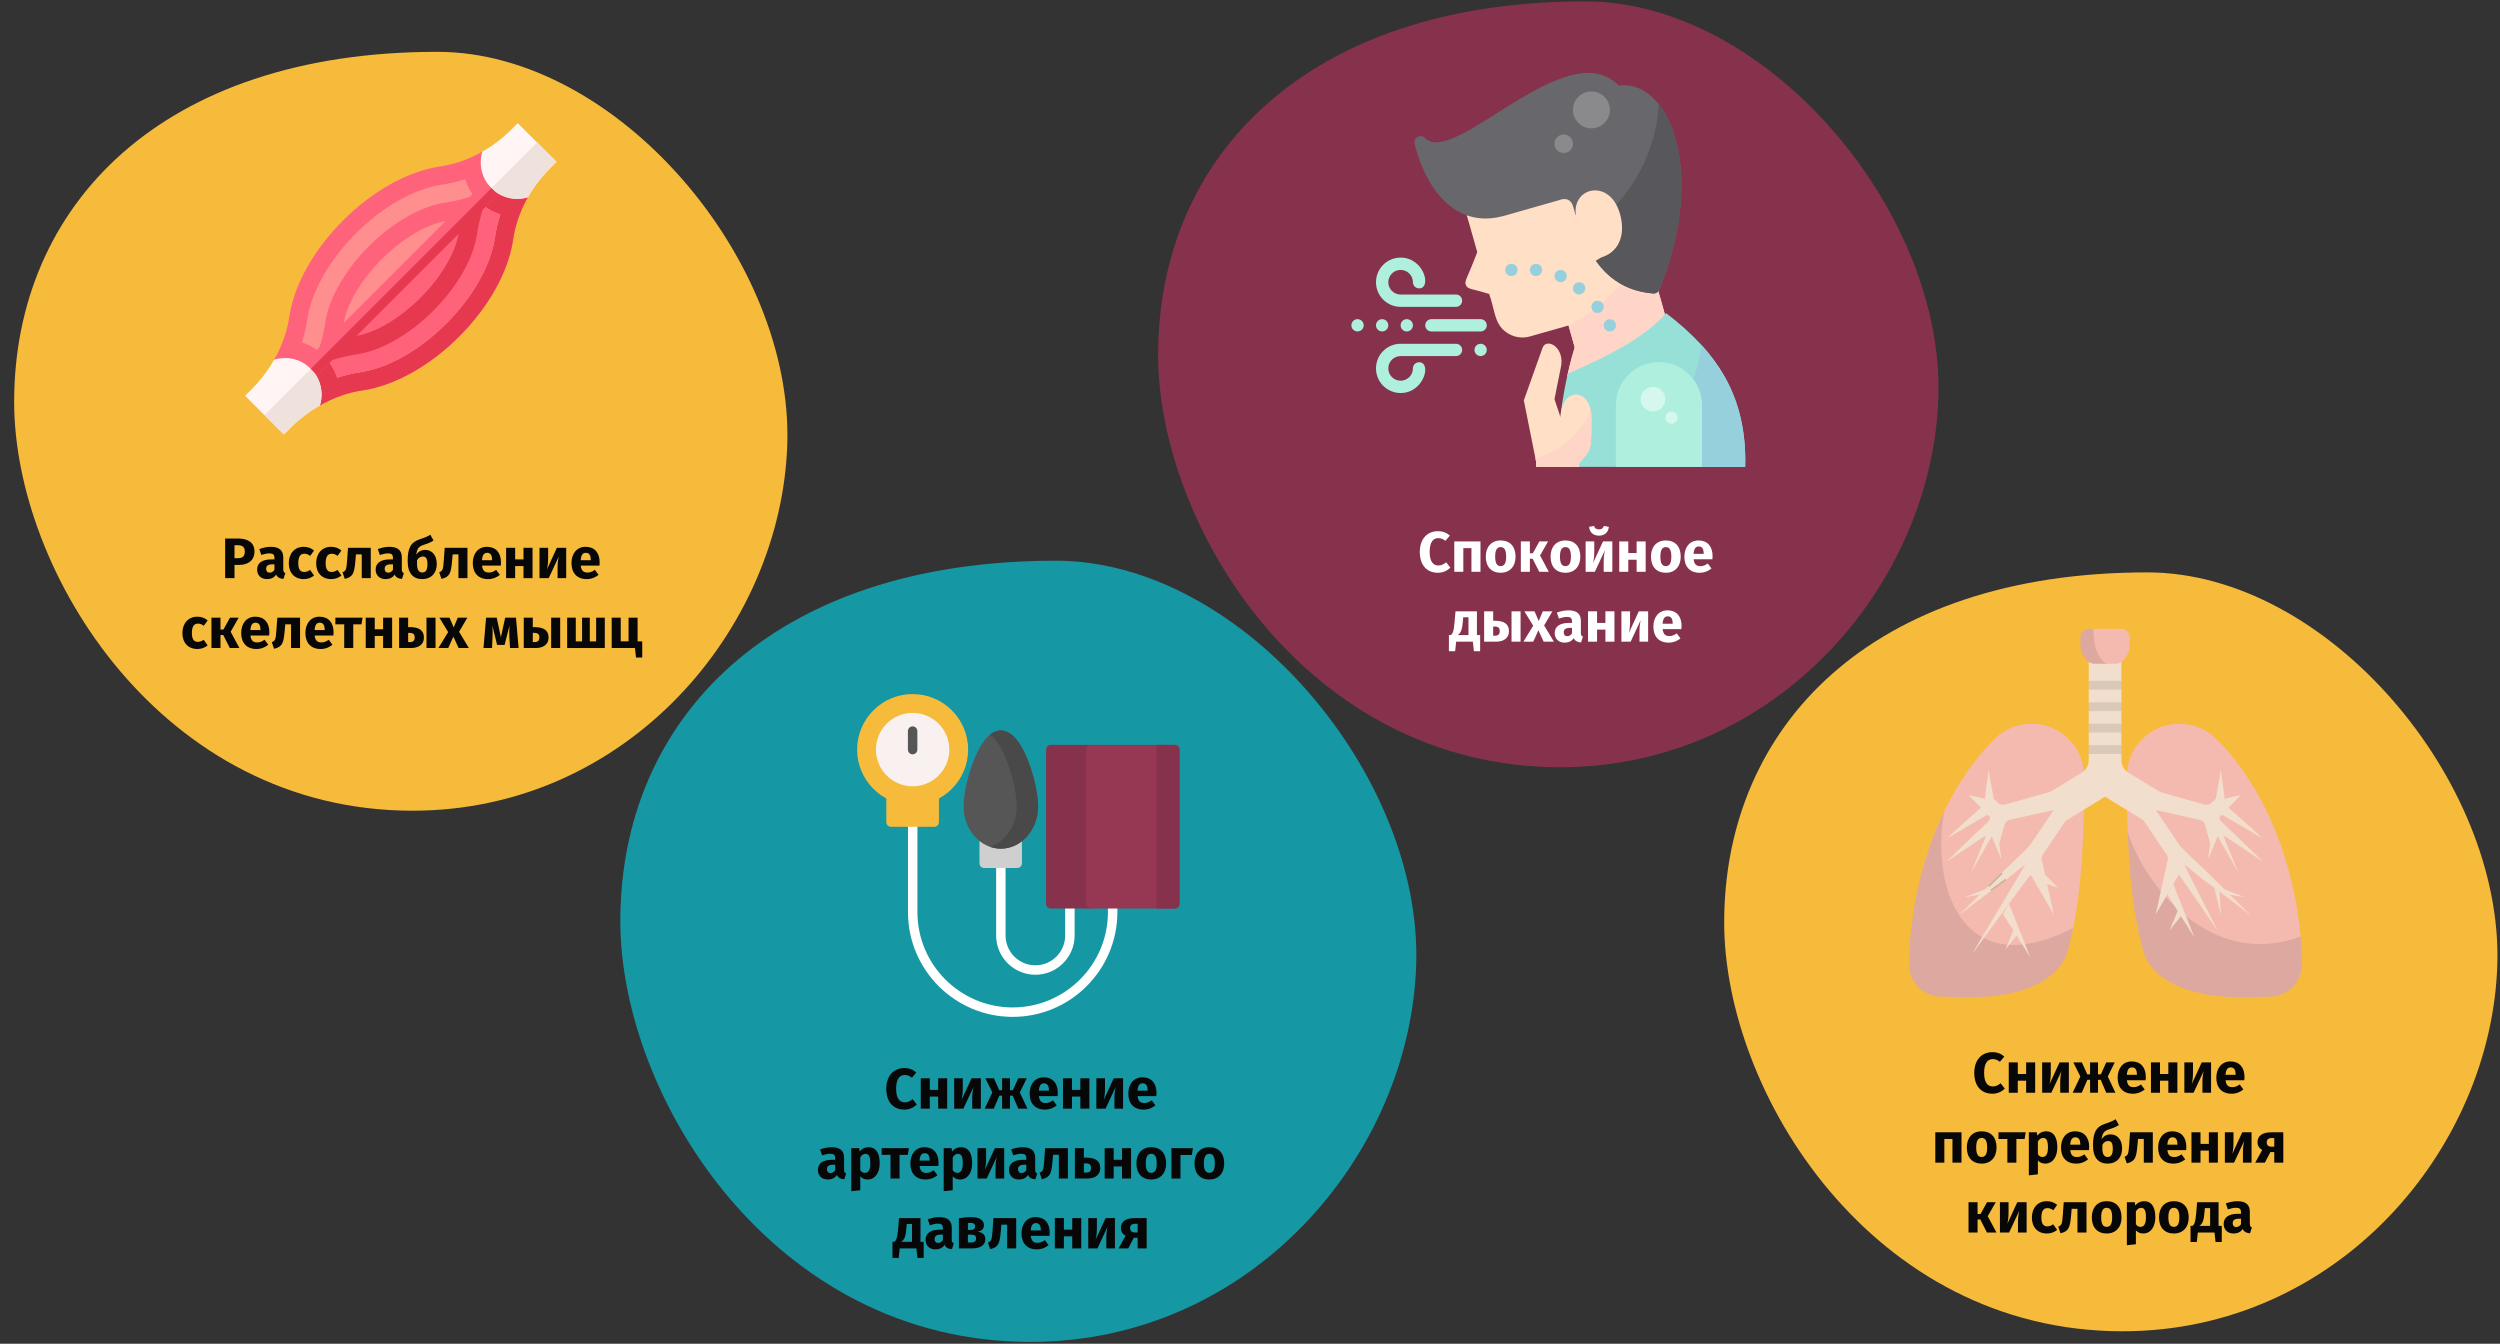 <?xml version="1.0" encoding="UTF-8"?>
<svg xmlns="http://www.w3.org/2000/svg" xmlns:xlink="http://www.w3.org/1999/xlink" width="787px" height="423px" viewBox="0 0 787 423" version="1.1">
  <rect x="0" y="0" width="787" height="423" fill="#333333" stroke="none"/>
  <title>entspannungsmethoden-entspannungsreaktion-ru</title>
  <g id="Page-1" stroke="none" stroke-width="1" fill="none" fill-rule="evenodd">
    <g id="vorlage" transform="translate(-119, -1027)">
      <g id="entspannungsmethoden-entspannungsreaktion-ru" transform="translate(119, 1027)">
        <rect id="Rectangle" x="0" y="0" width="786" height="422"></rect>
        <path d="M129.838,255.211 C197.581,255.211 245.935,197.911 247.833,139.929 C249.73,81.947 194.435,16.316 137.655,16.316 C50.591,16.316 4.456,64.903 4.456,126.508 C4.456,180.092 50.952,255.211 129.838,255.211 Z" id="Oval-Copy-4" fill="#F7BB3C" fill-rule="nonzero"></path>
        <g id="muscle4" transform="translate(77.168, 38.764)" fill-rule="nonzero">
          <path d="M89.004,23.332 C86.619,27.536 85.025,32.061 84.357,36.65 C82.894,46.717 76.706,57.839 67.379,67.164 C58.054,76.49 46.931,82.678 36.865,84.142 C32.359,84.799 27.79,86.437 23.526,88.866 L16.329,81.671 L9.134,74.476 C11.563,70.212 13.203,65.643 13.858,61.135 C15.322,51.069 21.51,39.948 30.836,30.621 C40.161,21.296 51.283,15.108 61.35,13.643 C65.939,12.975 70.464,11.383 74.666,8.996 L81.836,16.164 L89.004,23.332 Z" id="Path" fill="#FF637B"></path>
          <path d="M89.004,23.332 C86.619,27.536 85.025,32.061 84.357,36.65 C82.894,46.717 76.706,57.839 67.379,67.164 C58.054,76.49 46.931,82.678 36.865,84.142 C32.359,84.799 27.79,86.437 23.526,88.866 L16.329,81.671 L81.836,16.164 L89.004,23.332 Z" id="Path" fill="#E63950"></path>
          <path d="M80.343,28.747 C79.579,31.071 79.022,33.433 78.676,35.824 C77.386,44.691 71.789,54.635 63.319,63.105 C54.849,71.574 44.906,77.171 36.038,78.461 C33.701,78.8 31.327,79.374 28.971,80.161 C28.148,77.606 26.722,75.232 24.745,73.255 C22.777,71.287 20.415,69.854 17.839,69.029 C18.628,66.674 19.2,64.301 19.541,61.962 C20.831,53.094 26.427,43.151 34.897,34.683 C43.365,26.213 53.309,20.616 62.176,19.326 C64.567,18.978 66.933,18.421 69.257,17.657 C70.081,20.203 71.504,22.565 73.469,24.531 C75.429,26.491 77.778,27.92 80.343,28.747 Z" id="Path" fill="#FF8E8E"></path>
          <path d="M80.343,28.747 C79.579,31.071 79.022,33.433 78.676,35.824 C77.386,44.691 71.789,54.635 63.319,63.105 C54.849,71.574 44.906,77.171 36.038,78.461 C33.701,78.8 31.327,79.374 28.971,80.161 C28.148,77.606 26.722,75.232 24.745,73.255 L73.469,24.531 C75.429,26.491 77.778,27.92 80.343,28.747 Z" id="Path" fill="#FF637B"></path>
          <path d="M23.526,88.866 C20.172,90.776 17.006,93.175 14.212,95.969 L12.181,98 L0,85.819 L2.031,83.788 C4.825,80.995 7.224,77.83 9.134,74.476 C13.081,73.245 17.56,74.189 20.685,77.315 C23.809,80.44 24.756,84.919 23.526,88.866 L23.526,88.866 Z" id="Path" fill="#FFF5F5"></path>
          <path d="M23.526,88.866 C20.172,90.776 17.006,93.175 14.212,95.969 L12.181,98 L6.091,91.909 L20.685,77.315 C23.809,80.44 24.756,84.919 23.526,88.866 L23.526,88.866 Z" id="Path" fill="#EFE2DD"></path>
          <path d="M98,12.181 L95.969,14.212 C93.209,16.972 90.866,20.056 89.004,23.332 C85.076,24.529 80.636,23.577 77.529,20.471 C74.424,17.364 73.471,12.924 74.666,8.996 C77.946,7.136 81.028,4.793 83.788,2.031 L85.819,0 L98,12.181 Z" id="Path" fill="#FFF5F5"></path>
          <path d="M98,12.181 L95.969,14.212 C93.209,16.972 90.866,20.056 89.004,23.332 C85.076,24.529 80.636,23.577 77.529,20.471 L91.909,6.091 L98,12.181 Z" id="Path" fill="#EFE2DD"></path>
          <path d="M77.529,20.471 L75.498,18.44 L70.723,23.216 C68.177,24.029 65.583,24.634 63.003,25.011 C55.447,26.108 46.458,31.239 38.957,38.743 C31.456,46.244 26.32,55.234 25.222,62.791 C24.848,65.369 24.244,67.963 23.43,70.51 L18.654,75.286 L20.685,77.317 L22.714,79.346 L27.49,74.57 C30.035,73.756 32.631,73.152 35.211,72.776 C42.766,71.68 51.756,66.546 59.257,59.043 C66.759,51.544 71.892,42.553 72.991,34.995 C73.366,32.417 73.969,29.825 74.784,27.277 L79.56,22.502 L77.529,20.471 Z M43.017,42.802 C49.433,36.386 56.892,31.95 63.132,30.809 L31.021,62.919 C32.164,56.679 36.601,49.218 43.017,42.802 L43.017,42.802 Z M55.198,54.983 C48.782,61.399 41.323,65.836 35.083,66.977 L67.193,34.867 C66.05,41.108 61.614,48.567 55.198,54.983 L55.198,54.983 Z" id="Shape" fill="#FF637B"></path>
          <path d="M77.529,20.471 L20.685,77.317 L22.714,79.346 L27.49,74.57 C30.035,73.756 32.631,73.152 35.211,72.776 C42.766,71.68 51.756,66.546 59.257,59.043 C66.759,51.544 71.892,42.553 72.991,34.995 C73.366,32.417 73.969,29.825 74.784,27.277 L79.56,22.502 L77.529,20.471 Z M55.198,54.983 C48.782,61.399 41.323,65.836 35.083,66.977 L67.193,34.867 C66.05,41.108 61.614,48.567 55.198,54.983 L55.198,54.983 Z" id="Shape" fill="#E63950"></path>
        </g>
        <path d="M491.117,241.525 C559.482,241.525 608.28,183.698 610.195,125.184 C612.11,66.671 556.307,0.435 499.006,0.435 C411.143,0.435 364.584,49.469 364.584,111.639 C364.584,165.716 411.507,241.525 491.117,241.525 Z" id="Oval-Copy-4-2" fill="#87324C" fill-rule="nonzero"></path>
        <g id="breathing" transform="translate(425.414, 22.97)" fill-rule="nonzero">
          <path d="M99.263,78.512 C99.263,78.512 85.351,92.269 70.593,96.962 C69.931,97.171 69.208,97.011 68.696,96.542 C68.185,96.072 67.963,95.365 68.115,94.688 C69.062,90.501 69.936,87.568 70.309,86.384 L68.352,79.493 L56.238,82.935 C54.014,83.574 51.627,83.296 49.61,82.162 C44.875,79.522 45.323,74.882 43.38,69.585 C37.827,67.827 36.74,68.181 36.093,66.861 C35.427,65.505 36.318,65.132 39.629,56.394 C37.713,49.515 36.301,44.677 35.279,41.245 L83.552,25.672 C99.827,78.096 99.263,78.512 99.263,78.512 Z" id="Path" fill="#FFDFC5"></path>
          <path d="M92.338,54.274 C87.452,65.176 78.995,74.086 68.364,79.535 L70.309,86.384 C69.936,87.568 69.062,90.501 68.115,94.689 C67.963,95.366 68.185,96.073 68.696,96.542 C69.208,97.012 69.931,97.172 70.593,96.963 C85.351,92.269 99.263,78.513 99.263,78.513 C99.263,78.513 99.596,78.264 92.338,54.274 L92.338,54.274 Z" id="Path" fill="#FFD5C7"></path>
          <path d="M94.994,69.419 C77.156,67.945 72.531,51.667 69.768,41.943 C69.158,39.798 67.426,39.227 65.406,40.035 C65.25,40.097 47.929,45.013 47.828,45.04 C42.324,46.504 37.307,45.873 32.915,43.165 C23.114,37.121 20.043,22.858 19.917,22.253 C19.496,20.237 21.977,19.082 23.237,20.542 C32.51,29.662 67.949,-12.878 84.193,4.004 C88.539,3.374 92.763,5.176 96.197,9.162 C100.668,14.349 103.38,22.65 103.833,32.535 C104.341,43.632 101.96,55.973 96.947,68.223 C96.626,69.005 95.836,69.489 94.994,69.419 L94.994,69.419 Z" id="Path" fill="#68676B"></path>
          <path d="M103.833,32.534 C103.4,23.087 100.902,15.089 96.78,9.871 C95.78,26.552 86.721,41.702 72.499,50.477 C75.827,59.128 81.791,68.328 94.994,69.419 C95.836,69.489 96.626,69.004 96.947,68.222 C101.961,55.972 104.341,43.631 103.833,32.534 Z" id="Path" fill="#58575B"></path>
          <path d="M123.974,124 L64.946,124 C64.724,112.282 66.576,101.503 68.115,94.688 C71.687,93 91.062,85.25 99.069,75.599 C107.455,81.98 113.466,88.492 117.446,95.507 C122.135,103.772 124.262,113.071 123.974,124 L123.974,124 Z" id="Path" fill="#96E0D7"></path>
          <path d="M85.201,48.779 C85.201,53.097 83.143,56.682 78.665,58.07 C76.703,59.181 75.361,60.048 74.38,60.683 L68.006,46.11 L70.651,44.631 C69.541,35.851 81.375,33.17 84.543,44.318 C84.967,45.768 85.189,47.269 85.201,48.779 L85.201,48.779 Z" id="Path" fill="#FFDFC5"></path>
          <circle id="Oval" fill="#97D0DD" cx="50.375" cy="62" r="1.937"></circle>
          <circle id="Oval" fill="#97D0DD" cx="58.125" cy="62" r="1.937"></circle>
          <circle id="Oval" fill="#97D0DD" cx="81.375" cy="79.438" r="1.937"></circle>
          <circle id="Oval" fill="#97D0DD" cx="77.5" cy="73.625" r="1.937"></circle>
          <circle id="Oval" fill="#97D0DD" cx="71.687" cy="67.813" r="1.937"></circle>
          <circle id="Oval" fill="#97D0DD" cx="65.875" cy="63.938" r="1.937"></circle>
          <g id="Group" transform="translate(0, 58.125)" fill="#AFEFDE">
            <circle id="Oval" cx="1.937" cy="21.312" r="1.937"></circle>
            <circle id="Oval" cx="9.687" cy="21.312" r="1.937"></circle>
            <circle id="Oval" cx="17.437" cy="21.312" r="1.937"></circle>
            <circle id="Oval" cx="40.687" cy="29.062" r="1.937"></circle>
            <path d="M32.937,15.5 L15.5,15.5 C11.22,15.5 7.75,12.03 7.75,7.75 C7.75,3.47 11.22,0 15.5,0 C22.89,0 25.381,9.687 21.312,9.687 C20.242,9.687 19.375,8.82 19.375,7.75 C19.375,5.61 17.64,3.875 15.5,3.875 C13.36,3.875 11.625,5.61 11.625,7.75 C11.625,9.89 13.36,11.625 15.5,11.625 L32.937,11.625 C34.007,11.625 34.875,12.492 34.875,13.562 C34.875,14.633 34.007,15.5 32.937,15.5 Z" id="Path"></path>
            <path d="M15.5,42.625 C11.22,42.625 7.75,39.155 7.75,34.875 C7.75,30.595 11.22,27.125 15.5,27.125 L32.937,27.125 C34.007,27.125 34.875,27.992 34.875,29.062 C34.875,30.132 34.007,31 32.937,31 L15.5,31 C13.36,31 11.625,32.735 11.625,34.875 C11.625,37.015 13.36,38.75 15.5,38.75 C17.64,38.75 19.375,37.015 19.375,34.875 C19.375,33.805 20.242,32.937 21.312,32.937 C25.383,32.937 22.887,42.625 15.5,42.625 Z" id="Path"></path>
            <path d="M40.687,23.25 L25.187,23.25 C24.117,23.25 23.25,22.382 23.25,21.312 C23.25,20.242 24.117,19.375 25.187,19.375 L40.687,19.375 C41.757,19.375 42.625,20.242 42.625,21.312 C42.625,22.382 41.757,23.25 40.687,23.25 Z" id="Path"></path>
          </g>
          <circle id="Oval" fill="#8A8A8C" cx="75.562" cy="11.625" r="5.812"></circle>
          <circle id="Oval" fill="#8A8A8C" cx="66.844" cy="22.282" r="2.906"></circle>
          <path d="M117.446,95.507 C115.395,91.937 112.949,88.608 110.155,85.584 C108.288,102.56 97.453,117.227 81.776,124 L123.974,124 C124.262,113.071 122.135,103.772 117.446,95.507 L117.446,95.507 Z" id="Path" fill="#97D0DD"></path>
          <path d="M83.248,124 L83.248,104.632 C83.231,101.035 84.645,97.579 87.178,95.024 C89.712,92.47 93.156,91.027 96.754,91.014 L96.811,91.014 C104.276,91.022 110.334,97.055 110.373,104.52 L110.373,124 L83.248,124 Z" id="Path" fill="#AFEFDE"></path>
          <circle id="Oval" fill="#D5F7ED" cx="94.937" cy="102.688" r="3.875"></circle>
          <circle id="Oval" fill="#D5F7ED" cx="100.75" cy="108.5" r="1.937"></circle>
          <path d="M71.687,124 L58.125,124 L58.125,122.254 L54.287,103.068 L60.186,86.507 C61.434,83.177 67.524,86.407 65.875,93 L63.937,102.688 L65.875,108.5 C65.875,98.813 75.562,98.813 75.562,108.5 C75.562,119.536 75.562,118.188 71.687,122.852 L71.687,124 Z" id="Path" fill="#FFDFC5"></path>
          <path d="M57.92,121.228 L58.125,122.254 L58.125,124 L71.687,124 L71.687,122.852 C75.563,118.188 75.563,119.536 75.563,108.5 C75.566,107.75 75.5,107.002 75.367,106.264 C72.165,113.672 65.729,119.192 57.92,121.228 L57.92,121.228 Z" id="Path" fill="#FFD5C7"></path>
        </g>
        <path d="M324.349,422.435 C394.087,422.435 443.863,363.449 445.817,303.761 C447.77,244.072 390.847,176.509 332.397,176.509 C242.771,176.509 195.278,226.527 195.278,289.944 C195.278,345.105 243.142,422.435 324.349,422.435 Z" id="Oval-Copy-4-4" fill="#1598A4" fill-rule="nonzero"></path>
        <g id="Path" transform="translate(269.822, 218.5)" fill-rule="nonzero">
          <g id="Group" transform="translate(16.011, 38.806)" fill="#FFFFFF">
            <path d="M32.957,62.807 C14.785,62.807 -2.85882429e-15,48.023 -2.85882429e-15,29.85 L-2.85882429e-15,1.487 C-2.85882429e-15,0.666 0.666,-5.55111512e-17 1.487,-5.55111512e-17 C2.308,-5.55111512e-17 2.974,0.666 2.974,1.487 L2.974,29.85 C2.974,46.383 16.424,59.834 32.957,59.834 C49.49,59.834 62.94,46.383 62.94,29.85 L62.94,27.224 C62.94,26.402 63.606,25.736 64.427,25.736 C65.249,25.736 65.914,26.402 65.914,27.224 L65.914,29.85 C65.914,48.023 51.13,62.807 32.957,62.807 Z" id="Path"></path>
            <path d="M40.102,49.548 C33.29,49.548 27.747,44.005 27.747,37.193 L27.747,14.456 C27.747,13.635 28.413,12.969 29.234,12.969 C30.055,12.969 30.721,13.635 30.721,14.456 L30.721,37.193 C30.721,42.365 34.929,46.574 40.102,46.574 C45.274,46.574 49.482,42.366 49.482,37.193 L49.482,27.223 C49.482,26.402 50.148,25.736 50.969,25.736 C51.79,25.736 52.456,26.402 52.456,27.223 L52.456,37.193 C52.456,44.005 46.914,49.548 40.102,49.548 Z" id="Path"></path>
          </g>
          <path d="M25.059,30.691 C24.629,30.418 24.09,30.384 23.629,30.601 C21.693,31.51 19.622,31.972 17.473,31.972 C15.324,31.972 13.253,31.51 11.316,30.601 C10.856,30.384 10.317,30.418 9.887,30.691 C9.457,30.964 9.197,31.438 9.197,31.947 L9.197,40.293 C9.197,41.115 9.863,41.78 10.684,41.78 L24.262,41.78 C25.083,41.78 25.749,41.115 25.749,40.293 L25.749,31.947 C25.749,31.438 25.489,30.964 25.059,30.691 Z" fill="#F7BB3C"></path>
          <path d="M17.473,0 C7.838,0 -1.73472348e-16,7.839 -1.73472348e-16,17.473 C-1.73472348e-16,27.108 7.839,34.946 17.473,34.946 C27.108,34.946 34.946,27.107 34.946,17.473 C34.946,7.839 27.108,0 17.473,0 Z" fill="#F7BB3C"></path>
          <path d="M51.097,44.255 C50.611,43.996 50.023,44.027 49.568,44.334 C48.253,45.219 46.759,45.686 45.246,45.686 C43.701,45.686 42.18,45.201 40.848,44.284 C40.393,43.971 39.802,43.935 39.313,44.192 C38.824,44.449 38.518,44.956 38.518,45.508 L38.518,53.262 C38.518,54.083 39.184,54.749 40.005,54.749 L50.398,54.749 C51.22,54.749 51.885,54.083 51.885,53.262 L51.885,45.567 C51.885,45.018 51.582,44.513 51.097,44.255 Z" fill="#CFCFCF"></path>
          <path d="M53.88,21.136 C52.164,16.709 49.273,11.432 45.245,11.432 C41.218,11.432 38.327,16.709 36.611,21.136 C34.784,25.85 33.508,31.688 33.508,35.333 C33.508,42.681 38.774,48.66 45.246,48.66 C51.718,48.66 56.983,42.681 56.983,35.333 C56.983,31.688 55.707,25.85 53.88,21.136 Z" fill="#565656"></path>
          <path d="M53.88,21.136 C52.164,16.709 49.273,11.432 45.245,11.432 C44.018,11.432 42.897,11.924 41.881,12.73 C44.198,14.571 45.959,18.058 47.152,21.136 C48.979,25.85 50.255,31.688 50.255,35.333 C50.255,41.354 46.719,46.453 41.881,48.1 C42.948,48.463 44.076,48.66 45.245,48.66 C51.717,48.66 56.983,42.681 56.983,35.333 C56.983,31.688 55.707,25.85 53.88,21.136 Z" fill="#494949"></path>
          <path d="M73.751,15.988 L60.968,15.988 C60.147,15.988 59.481,16.654 59.481,17.475 L59.481,66.03 C59.481,66.851 60.147,67.517 60.968,67.517 L73.751,67.517 C74.573,67.517 75.238,66.851 75.238,66.03 L75.238,17.475 C75.238,16.654 74.573,15.988 73.751,15.988 Z" fill="#87324C"></path>
          <path d="M100.013,15.988 L73.553,15.988 C72.732,15.988 72.066,16.654 72.066,17.475 L72.066,66.03 C72.066,66.851 72.732,67.517 73.553,67.517 L100.013,67.517 C100.834,67.517 101.5,66.851 101.5,66.03 L101.5,17.475 C101.5,16.654 100.834,15.988 100.013,15.988 Z" fill="#963854"></path>
          <path d="M100.013,15.988 L94.263,15.988 L94.263,67.517 L100.013,67.517 C100.834,67.517 101.5,66.851 101.5,66.03 L101.5,17.475 C101.5,16.654 100.834,15.988 100.013,15.988 Z" fill="#87324C"></path>
          <path d="M17.473,5.92 C11.103,5.92 5.92,11.102 5.92,17.473 C5.92,23.843 11.102,29.026 17.473,29.026 C23.843,29.026 29.026,23.843 29.026,17.473 C29.026,11.103 23.843,5.92 17.473,5.92 Z" fill="#F9F1EF"></path>
          <path d="M17.473,18.96 C16.652,18.96 15.986,18.294 15.986,17.473 L15.986,11.646 C15.986,10.824 16.652,10.159 17.473,10.159 C18.294,10.159 18.96,10.824 18.96,11.646 L18.96,17.473 C18.96,18.294 18.294,18.96 17.473,18.96 Z" fill="#565656"></path>
        </g>
        <path d="M668.156,419.085 C735.9,419.085 784.254,361.784 786.152,303.802 C788.049,245.82 732.753,180.189 675.974,180.189 C588.91,180.189 542.775,228.777 542.775,290.381 C542.775,343.966 589.271,419.085 668.156,419.085 Z" id="Oval-Copy-4-5" fill="#F7BB3C" fill-rule="nonzero"></path>
        <g id="Group" transform="translate(601, 197.97)">
          <path d="M85.054,29.867 C89.619,29.867 93.751,31.716 96.741,34.707 C116.328,54.294 123.606,84.6 123.606,105.654 C123.606,108.246 122.618,110.837 120.64,112.815 C118.662,114.792 116.071,115.78 113.479,115.78 C108.587,115.78 90.603,117.814 79.519,109.504 C78.822,109.01 78.154,108.455 77.53,107.831 C75.483,105.784 74.139,103.299 73.499,100.676 C68.946,84.112 68.527,62.433 68.527,46.392 C68.525,37.267 75.925,29.867 85.054,29.867 Z" id="Path" fill="#F4BAB0" fill-rule="nonzero"></path>
          <path d="M113.477,115.78 C116.069,115.78 118.66,114.792 120.638,112.815 C122.616,110.837 123.604,108.246 123.604,105.654 C123.604,102.864 123.472,99.908 123.203,96.841 C95.204,107.385 74.012,80.863 68.801,63.834 C69.26,76.26 70.457,89.611 73.497,100.678 C74.137,103.299 75.479,105.784 77.528,107.833 C78.152,108.457 78.82,109.012 79.517,109.506 C90.601,117.814 108.585,115.78 113.477,115.78 Z" id="Path" fill="#000000" fill-rule="nonzero" opacity="0.1"></path>
          <path d="M38.551,29.867 C33.987,29.867 29.855,31.716 26.864,34.707 C7.278,54.294 0,84.6 0,105.654 C0,108.246 0.988,110.837 2.966,112.815 C4.944,114.792 7.534,115.78 10.127,115.78 C15.018,115.78 33.003,117.814 44.087,109.504 C44.784,109.01 45.452,108.455 46.076,107.831 C48.123,105.784 49.467,103.299 50.106,100.676 C54.659,84.112 55.079,62.433 55.079,46.392 C55.079,37.267 47.678,29.867 38.551,29.867 Z" id="Path" fill="#F4BAB0" fill-rule="nonzero"></path>
          <path d="M51.646,94.151 C15.765,112.564 6.671,79.356 11.137,57.261 C3.224,73.57 0,91.656 0,105.654 C0,108.246 0.988,110.837 2.966,112.815 C4.944,114.792 7.534,115.78 10.127,115.78 C15.018,115.78 33.003,117.814 44.087,109.504 C44.784,109.01 45.452,108.455 46.076,107.831 C48.123,105.784 49.467,103.299 50.106,100.676 C50.683,98.577 51.194,96.393 51.646,94.151 Z" id="Path" fill="#000000" fill-rule="nonzero" opacity="0.1"></path>
          <path d="M69.019,45.272 C67.654,44.439 66.819,42.953 66.819,41.352 L66.819,8.101 L56.52,8.101 L56.52,41.351 C56.52,42.94 55.678,44.443 54.32,45.27 L43.654,51.782 C43.064,52.141 42.877,52.913 43.238,53.503 L47.299,60.154 C47.659,60.744 48.431,60.932 49.021,60.57 L59.687,54.058 C60.127,53.79 60.551,53.499 60.956,53.187 C61.378,52.863 61.967,52.863 62.389,53.189 C62.793,53.499 63.214,53.79 63.652,54.058 L74.319,60.57 C74.908,60.93 75.68,60.744 76.04,60.154 L80.101,53.503 C80.461,52.913 80.275,52.141 79.686,51.782 L69.019,45.272 Z" id="Path" fill="#F2DECC" fill-rule="nonzero"></path>
          <g id="Rectangle" opacity="0.1" transform="translate(56.522, 16.351)" fill="#000000" fill-rule="nonzero">
            <rect x="0" y="0" width="10.299" height="2.772"></rect>
            <rect x="0" y="6.759" width="10.299" height="2.772"></rect>
            <rect x="0" y="13.515" width="10.299" height="2.772"></rect>
            <rect x="0" y="20.272" width="10.299" height="2.772"></rect>
          </g>
          <path d="M68.663,8.124 L67.857,9.372 C67.212,10.374 66.099,10.98 64.908,10.98 L58.435,10.98 C57.242,10.98 56.132,10.375 55.486,9.372 L54.68,8.124 C54.196,7.373 53.939,6.5 53.939,5.606 L53.939,2.522 C53.939,1.128 55.069,9.68422712e-06 56.461,9.68422712e-06 L66.882,9.68422712e-06 C68.276,9.68422712e-06 69.404,1.13 69.404,2.522 L69.404,5.608 C69.404,6.5 69.145,7.373 68.663,8.124 Z" id="Path" fill="#F4BAB0" fill-rule="nonzero"></path>
          <path d="M53.937,2.522 L53.937,5.608 C53.937,6.5 54.194,7.375 54.678,8.126 L55.484,9.374 C56.13,10.375 57.242,10.982 58.433,10.982 L62.264,10.982 C58.466,9.263 58.04,2.958 57.995,2.74203412e-15 L56.459,2.74203412e-15 C55.067,-0.002 53.937,1.128 53.937,2.522 Z" id="Path" fill="#000000" fill-rule="nonzero" opacity="0.1"></path>
          <path d="M95.089,54.812 C94.516,55.341 93.71,55.534 92.962,55.32 L77.398,50.899 L76.295,56.723 L91.593,60.141 C92.337,60.351 92.927,60.947 93.134,61.692 L94.763,67.551 C94.853,67.874 93.963,72.284 94.287,72.194 L97.134,65.282 L103.613,76.693 L98.895,65.063 C99.219,64.973 111.382,73.455 111.292,73.132 L97.961,60.35 C97.894,60.108 97.813,59.871 97.721,59.639 C97.626,59.398 97.704,59.124 97.913,58.969 C98.112,58.822 98.304,58.663 98.487,58.492 L110.854,65.72 C111.101,65.492 100.77,56.532 100.542,56.285 L104.383,52.335 C104.383,52.335 99.583,53.313 99.336,53.541 L98.129,44.326 L96.529,53.482 L95.089,54.812 Z" id="Path" fill="#F2DECC" fill-rule="nonzero"></path>
          <path d="M85.227,68.272 L76.166,54.868 L72.015,57.675 L81.076,71.079 C81.508,71.721 81.577,72.555 81.257,73.258 L77.612,89.919 L84.87,77.411 C84.974,77.183 97.032,94.907 97.032,94.907 C97.115,94.662 86.41,74.238 86.668,74.254 C86.915,74.269 92.831,79.197 92.831,79.197 C93.168,79.182 107.676,90.3 107.676,90.3 C107.676,90.3 104.474,87.126 101.005,83.695 L105.482,84.447 C105.242,84.21 99.479,82.184 99.24,81.949 C95.738,78.489 92.466,75.267 92.426,75.268 C92.422,75.267 85.663,68.918 85.227,68.272 Z" id="Path" fill="#F2DECC" fill-rule="nonzero"></path>
          <polyline id="Path" fill="#F2DECC" fill-rule="nonzero" points="81.263 83.622 84.52 88.78 82 94.905 85.554 90.415 89.845 97.208 83.161 80.35"></polyline>
          <polyline id="Path" fill="#F2DECC" fill-rule="nonzero" points="96.065 81.499 98.204 90.296 97.679 82.707"></polyline>
          <path d="M26.614,53.484 L25.013,44.328 L23.807,53.543 C23.56,53.315 18.76,52.337 18.76,52.337 L22.6,56.287 C22.373,56.534 12.039,65.494 12.288,65.722 L24.655,58.494 C24.839,58.665 25.03,58.822 25.229,58.971 C25.438,59.126 25.516,59.4 25.421,59.641 C25.329,59.873 25.248,60.108 25.181,60.351 L11.85,73.134 C11.76,73.457 23.923,64.975 24.247,65.065 L19.527,76.693 L26.007,65.282 L28.854,72.194 C29.177,72.284 28.287,67.874 28.377,67.551 L30.006,61.692 C30.213,60.947 30.805,60.353 31.548,60.141 L46.846,56.723 L45.743,50.899 L30.179,55.32 C29.43,55.532 28.624,55.341 28.051,54.812 L26.614,53.484 Z" id="Path" fill="#F2DECC" fill-rule="nonzero"></path>
          <path d="M30.719,75.267 C30.678,75.265 27.406,78.487 23.904,81.947 C23.665,82.182 17.902,84.208 17.663,84.445 L22.139,83.693 C18.67,87.124 15.468,90.298 15.468,90.298 C15.468,90.298 29.976,79.18 30.313,79.195 C30.313,79.195 36.229,74.267 36.476,74.252 C36.734,74.236 19.784,102.083 19.866,102.33 C19.866,102.33 38.168,77.181 38.274,77.409 L45.532,89.917 L43.422,80.271 L46.849,81.499 L42.798,77.421 L41.887,73.256 C41.565,72.553 41.634,71.717 42.069,71.077 L51.129,57.673 L46.978,54.866 L37.918,68.27 C37.477,68.918 30.719,75.267 30.719,75.267 Z" id="Path" fill="#F2DECC" fill-rule="nonzero"></path>
          <polyline id="Path" fill="#F2DECC" fill-rule="nonzero" points="29.533 89.749 32.79 94.905 30.269 101.03 33.822 96.542 38.113 103.335 31.431 86.477"></polyline>
          <polygon id="Path" stroke="#BFA188" stroke-width="0.171" fill="#E2C9B5" fill-rule="nonzero" points="25.25 81.062 29.221 77.158 28.982 76.942 25.022 80.84"></polygon>
          <polygon id="Path" stroke="#BFA188" stroke-width="0.171" fill="#E2C9B5" fill-rule="nonzero" points="25.932 82.362 30.443 79.096 30.238 78.845 25.74 82.109"></polygon>
          <line x1="26.7" y1="79.19" x2="26.7" y2="79.19" id="Path" stroke="#BFA188" stroke-width="0.171"></line>
        </g>
        <g id="Снижение-потребления" transform="translate(609.235, 331.22)" fill="#070707" fill-rule="nonzero">
          <path d="M17.937,0 C14.697,0 12.267,2.34 12.267,6.516 C12.267,10.782 14.553,13.086 17.973,13.086 C19.701,13.086 21.051,12.312 21.879,11.484 L20.565,9.792 C19.827,10.35 19.107,10.8 18.117,10.8 C16.461,10.8 15.363,9.522 15.363,6.516 C15.363,3.456 16.479,2.178 18.081,2.178 C18.927,2.178 19.629,2.502 20.331,3.042 L21.735,1.368 C20.691,0.486 19.557,0 17.937,0 Z" id="Path"></path>
          <polygon id="Path" points="28.593 12.78 31.437 12.78 31.437 3.222 28.593 3.222 28.593 6.876 25.965 6.876 25.965 3.222 23.121 3.222 23.121 12.78 25.965 12.78 25.965 8.982 28.593 8.982"></polygon>
          <path d="M42.039,3.222 L39.105,3.222 L35.955,10.062 C36.153,9.36 36.351,8.046 36.351,6.678 L36.351,3.222 L33.633,3.222 L33.633,12.78 L36.531,12.78 L39.717,5.958 C39.537,6.66 39.321,7.902 39.321,9.378 L39.321,12.78 L42.039,12.78 L42.039,3.222 Z" id="Path"></path>
          <polygon id="Path" points="56.493 3.222 53.811 3.222 52.119 6.984 51.219 6.984 51.219 3.222 48.717 3.222 48.717 6.984 47.835 6.984 46.143 3.222 43.443 3.222 45.657 7.668 43.227 12.78 46.107 12.78 47.871 8.694 48.717 8.694 48.717 12.78 51.219 12.78 51.219 8.694 52.065 8.694 53.811 12.78 56.709 12.78 54.297 7.668"></polygon>
          <path d="M66.267,7.812 C66.267,4.716 64.593,2.916 61.857,2.916 C58.959,2.916 57.393,5.184 57.393,8.046 C57.393,11.034 59.013,13.086 62.199,13.086 C63.747,13.086 64.971,12.51 65.925,11.754 L64.755,10.17 C63.927,10.746 63.243,11.016 62.469,11.016 C61.299,11.016 60.489,10.548 60.309,8.838 L66.213,8.838 C66.249,8.55 66.267,8.118 66.267,7.812 Z M63.477,7.128 L60.291,7.128 C60.435,5.4 60.975,4.806 61.929,4.806 C63.063,4.806 63.459,5.706 63.477,7.002 L63.477,7.128 Z" id="Shape"></path>
          <polygon id="Path" points="73.359 12.78 76.203 12.78 76.203 3.222 73.359 3.222 73.359 6.876 70.731 6.876 70.731 3.222 67.887 3.222 67.887 12.78 70.731 12.78 70.731 8.982 73.359 8.982"></polygon>
          <path d="M86.805,3.222 L83.871,3.222 L80.721,10.062 C80.919,9.36 81.117,8.046 81.117,6.678 L81.117,3.222 L78.399,3.222 L78.399,12.78 L81.297,12.78 L84.483,5.958 C84.303,6.66 84.087,7.902 84.087,9.378 L84.087,12.78 L86.805,12.78 L86.805,3.222 Z" id="Path"></path>
          <path d="M97.335,7.812 C97.335,4.716 95.661,2.916 92.925,2.916 C90.027,2.916 88.461,5.184 88.461,8.046 C88.461,11.034 90.081,13.086 93.267,13.086 C94.815,13.086 96.039,12.51 96.993,11.754 L95.823,10.17 C94.995,10.746 94.311,11.016 93.537,11.016 C92.367,11.016 91.557,10.548 91.377,8.838 L97.281,8.838 C97.317,8.55 97.335,8.118 97.335,7.812 Z M94.545,7.128 L91.359,7.128 C91.503,5.4 92.043,4.806 92.997,4.806 C94.131,4.806 94.527,5.706 94.545,7.002 L94.545,7.128 Z" id="Shape"></path>
          <polygon id="Path" points="5.4 34.78 8.244 34.78 8.244 25.222 0 25.222 0 34.78 2.844 34.78 2.844 27.328 5.4 27.328"></polygon>
          <path d="M14.598,24.916 C11.682,24.916 9.918,26.932 9.918,29.992 C9.918,33.214 11.7,35.086 14.598,35.086 C17.514,35.086 19.278,33.07 19.278,30.01 C19.278,26.788 17.514,24.916 14.598,24.916 Z M14.598,27.004 C15.75,27.004 16.326,27.886 16.326,30.01 C16.326,32.08 15.75,32.998 14.598,32.998 C13.446,32.998 12.87,32.116 12.87,29.992 C12.87,27.922 13.446,27.004 14.598,27.004 Z" id="Shape"></path>
          <polygon id="Path" points="28.458 25.222 19.89 25.222 19.89 27.328 22.68 27.328 22.68 34.78 25.524 34.78 25.524 27.328 28.116 27.328"></polygon>
          <path d="M34.848,24.916 C33.894,24.916 32.886,25.294 32.094,26.284 L31.95,25.222 L29.448,25.222 L29.448,38.776 L32.292,38.47 L32.292,34.096 C32.886,34.762 33.678,35.086 34.614,35.086 C36.972,35.086 38.412,32.926 38.412,29.974 C38.412,26.878 37.314,24.916 34.848,24.916 Z M33.732,32.998 C33.138,32.998 32.688,32.728 32.292,32.152 L32.292,28.12 C32.706,27.418 33.282,27.004 33.93,27.004 C34.884,27.004 35.46,27.634 35.46,30.01 C35.46,32.152 34.794,32.998 33.732,32.998 Z" id="Shape"></path>
          <path d="M48.438,29.812 C48.438,26.716 46.764,24.916 44.028,24.916 C41.13,24.916 39.564,27.184 39.564,30.046 C39.564,33.034 41.184,35.086 44.37,35.086 C45.918,35.086 47.142,34.51 48.096,33.754 L46.926,32.17 C46.098,32.746 45.414,33.016 44.64,33.016 C43.47,33.016 42.66,32.548 42.48,30.838 L48.384,30.838 C48.42,30.55 48.438,30.118 48.438,29.812 Z M45.648,29.128 L42.462,29.128 C42.606,27.4 43.146,26.806 44.1,26.806 C45.234,26.806 45.63,27.706 45.648,29.002 L45.648,29.128 Z" id="Shape"></path>
          <path d="M55.224,25.888 C53.91,25.888 53.01,26.428 52.362,27.364 C52.596,25.366 53.244,24.772 54.72,24.286 C56.106,23.854 56.952,23.494 57.798,22.936 L56.772,21.118 C55.728,21.73 55.098,22.018 53.604,22.486 C50.508,23.476 49.644,25.402 49.644,29.434 C49.644,33.394 51.516,35.086 54.252,35.086 C57.006,35.086 58.806,33.268 58.806,30.316 C58.806,27.472 57.222,25.888 55.224,25.888 Z M54.234,32.998 C53.226,32.998 52.596,32.206 52.596,30.388 L52.596,29.164 C53.028,28.354 53.712,27.976 54.414,27.976 C55.332,27.976 55.872,28.498 55.872,30.406 C55.872,32.44 55.17,32.998 54.234,32.998 Z" id="Shape"></path>
          <path d="M61.308,25.222 L61.02,29.2 C60.804,32.152 60.678,32.44 59.58,32.944 L60.282,35.014 C62.964,34.402 63.288,33.124 63.63,29.344 L63.81,27.31 L65.628,27.31 L65.628,34.78 L68.472,34.78 L68.472,25.222 L61.308,25.222 Z" id="Path"></path>
          <path d="M79.02,29.812 C79.02,26.716 77.346,24.916 74.61,24.916 C71.712,24.916 70.146,27.184 70.146,30.046 C70.146,33.034 71.766,35.086 74.952,35.086 C76.5,35.086 77.724,34.51 78.678,33.754 L77.508,32.17 C76.68,32.746 75.996,33.016 75.222,33.016 C74.052,33.016 73.242,32.548 73.062,30.838 L78.966,30.838 C79.002,30.55 79.02,30.118 79.02,29.812 Z M76.23,29.128 L73.044,29.128 C73.188,27.4 73.728,26.806 74.682,26.806 C75.816,26.806 76.212,27.706 76.23,29.002 L76.23,29.128 Z" id="Shape"></path>
          <polygon id="Path" points="86.112 34.78 88.956 34.78 88.956 25.222 86.112 25.222 86.112 28.876 83.484 28.876 83.484 25.222 80.64 25.222 80.64 34.78 83.484 34.78 83.484 30.982 86.112 30.982"></polygon>
          <path d="M99.558,25.222 L96.624,25.222 L93.474,32.062 C93.672,31.36 93.87,30.046 93.87,28.678 L93.87,25.222 L91.152,25.222 L91.152,34.78 L94.05,34.78 L97.236,27.958 C97.056,28.66 96.84,29.902 96.84,31.378 L96.84,34.78 L99.558,34.78 L99.558,25.222 Z" id="Path"></path>
          <path d="M105.894,25.222 C102.996,25.222 101.43,26.284 101.43,28.336 C101.43,29.47 101.988,30.298 102.906,30.784 L100.71,34.78 L103.752,34.78 L105.48,31.45 L106.704,31.45 L106.704,34.78 L109.548,34.78 L109.548,25.222 L105.894,25.222 Z M105.822,29.758 C104.778,29.758 104.328,29.218 104.328,28.354 C104.328,27.544 104.832,27.04 105.876,27.04 L106.704,27.04 L106.704,29.758 L105.822,29.758 Z" id="Shape"></path>
          <polygon id="Path" points="19.026 47.222 16.29 47.222 14.238 50.948 13.302 50.948 13.302 47.222 10.458 47.222 10.458 56.78 13.302 56.78 13.302 52.676 14.166 52.676 16.254 56.78 19.26 56.78 16.506 51.65"></polygon>
          <path d="M28.746,47.222 L25.812,47.222 L22.662,54.062 C22.86,53.36 23.058,52.046 23.058,50.678 L23.058,47.222 L20.34,47.222 L20.34,56.78 L23.238,56.78 L26.424,49.958 C26.244,50.66 26.028,51.902 26.028,53.378 L26.028,56.78 L28.746,56.78 L28.746,47.222 Z" id="Path"></path>
          <path d="M35.082,46.916 C32.22,46.916 30.402,49.04 30.402,52.082 C30.402,55.106 32.202,57.086 35.136,57.086 C36.45,57.086 37.476,56.654 38.358,55.952 L37.116,54.188 C36.432,54.62 35.964,54.836 35.28,54.836 C34.146,54.836 33.39,54.188 33.39,52.064 C33.39,49.922 34.092,49.094 35.316,49.094 C35.964,49.094 36.522,49.31 37.134,49.778 L38.358,48.086 C37.44,47.312 36.414,46.916 35.082,46.916 Z" id="Path"></path>
          <path d="M40.428,47.222 L40.14,51.2 C39.924,54.152 39.798,54.44 38.7,54.944 L39.402,57.014 C42.084,56.402 42.408,55.124 42.75,51.344 L42.93,49.31 L44.748,49.31 L44.748,56.78 L47.592,56.78 L47.592,47.222 L40.428,47.222 Z" id="Path"></path>
          <path d="M53.946,46.916 C51.03,46.916 49.266,48.932 49.266,51.992 C49.266,55.214 51.048,57.086 53.946,57.086 C56.862,57.086 58.626,55.07 58.626,52.01 C58.626,48.788 56.862,46.916 53.946,46.916 Z M53.946,49.004 C55.098,49.004 55.674,49.886 55.674,52.01 C55.674,54.08 55.098,54.998 53.946,54.998 C52.794,54.998 52.218,54.116 52.218,51.992 C52.218,49.922 52.794,49.004 53.946,49.004 Z" id="Shape"></path>
          <path d="M65.7,46.916 C64.746,46.916 63.738,47.294 62.946,48.284 L62.802,47.222 L60.3,47.222 L60.3,60.776 L63.144,60.47 L63.144,56.096 C63.738,56.762 64.53,57.086 65.466,57.086 C67.824,57.086 69.264,54.926 69.264,51.974 C69.264,48.878 68.166,46.916 65.7,46.916 Z M64.584,54.998 C63.99,54.998 63.54,54.728 63.144,54.152 L63.144,50.12 C63.558,49.418 64.134,49.004 64.782,49.004 C65.736,49.004 66.312,49.634 66.312,52.01 C66.312,54.152 65.646,54.998 64.584,54.998 Z" id="Shape"></path>
          <path d="M75.096,46.916 C72.18,46.916 70.416,48.932 70.416,51.992 C70.416,55.214 72.198,57.086 75.096,57.086 C78.012,57.086 79.776,55.07 79.776,52.01 C79.776,48.788 78.012,46.916 75.096,46.916 Z M75.096,49.004 C76.248,49.004 76.824,49.886 76.824,52.01 C76.824,54.08 76.248,54.998 75.096,54.998 C73.944,54.998 73.368,54.116 73.368,51.992 C73.368,49.922 73.944,49.004 75.096,49.004 Z" id="Shape"></path>
          <path d="M89.172,54.692 L89.172,47.222 L82.422,47.222 L82.152,50.462 C81.882,53.738 81.504,54.278 80.946,54.692 L80.352,54.692 L80.352,59.768 L82.314,59.768 L82.638,56.78 L87.894,56.78 L88.218,59.768 L90.18,59.768 L90.18,54.692 L89.172,54.692 Z M86.508,54.692 L83.07,54.692 C84.114,54.098 84.528,53.072 84.762,50.21 L84.852,49.094 L86.508,49.094 L86.508,54.692 Z" id="Shape"></path>
          <path d="M99.018,54.008 L99.018,50.3 C99.018,48.086 97.83,46.916 95.058,46.916 C93.978,46.916 92.664,47.168 91.458,47.618 L92.106,49.49 C93.06,49.166 93.996,48.986 94.608,48.986 C95.778,48.986 96.228,49.328 96.228,50.462 L96.228,50.876 L95.256,50.876 C92.376,50.876 90.774,52.01 90.774,54.098 C90.774,55.844 91.98,57.086 93.888,57.086 C95.022,57.086 96.084,56.708 96.768,55.664 C97.218,56.6 97.956,56.942 99.072,57.032 L99.666,55.178 C99.216,55.016 99.018,54.746 99.018,54.008 Z M94.716,55.052 C94.014,55.052 93.618,54.602 93.618,53.846 C93.618,52.892 94.23,52.442 95.526,52.442 L96.228,52.442 L96.228,54.152 C95.886,54.71 95.364,55.052 94.716,55.052 Z" id="Shape"></path>
        </g>
        <g id="Расслабление-скелетн" transform="translate(57.419, 168.338)" fill="#070707" fill-rule="nonzero">
          <path d="M17.487,1.188 L13.455,1.188 L13.455,13.662 L16.407,13.662 L16.407,9.504 L17.757,9.504 C20.637,9.504 22.689,8.154 22.689,5.256 C22.689,2.52 20.709,1.188 17.487,1.188 Z M17.505,7.38 L16.407,7.38 L16.407,3.294 L17.451,3.294 C18.909,3.294 19.647,3.924 19.647,5.256 C19.647,6.822 18.837,7.38 17.505,7.38 Z" id="Shape"></path>
          <path d="M31.761,10.89 L31.761,7.182 C31.761,4.968 30.573,3.798 27.801,3.798 C26.721,3.798 25.407,4.05 24.201,4.5 L24.849,6.372 C25.803,6.048 26.739,5.868 27.351,5.868 C28.521,5.868 28.971,6.21 28.971,7.344 L28.971,7.758 L27.999,7.758 C25.119,7.758 23.517,8.892 23.517,10.98 C23.517,12.726 24.723,13.968 26.631,13.968 C27.765,13.968 28.827,13.59 29.511,12.546 C29.961,13.482 30.699,13.824 31.815,13.914 L32.409,12.06 C31.959,11.898 31.761,11.628 31.761,10.89 Z M27.459,11.934 C26.757,11.934 26.361,11.484 26.361,10.728 C26.361,9.774 26.973,9.324 28.269,9.324 L28.971,9.324 L28.971,11.034 C28.629,11.592 28.107,11.934 27.459,11.934 Z" id="Shape"></path>
          <path d="M38.169,3.798 C35.307,3.798 33.489,5.922 33.489,8.964 C33.489,11.988 35.289,13.968 38.223,13.968 C39.537,13.968 40.563,13.536 41.445,12.834 L40.203,11.07 C39.519,11.502 39.051,11.718 38.367,11.718 C37.233,11.718 36.477,11.07 36.477,8.946 C36.477,6.804 37.179,5.976 38.403,5.976 C39.051,5.976 39.609,6.192 40.221,6.66 L41.445,4.968 C40.527,4.194 39.501,3.798 38.169,3.798 Z" id="Path"></path>
          <path d="M46.791,3.798 C43.929,3.798 42.111,5.922 42.111,8.964 C42.111,11.988 43.911,13.968 46.845,13.968 C48.159,13.968 49.185,13.536 50.067,12.834 L48.825,11.07 C48.141,11.502 47.673,11.718 46.989,11.718 C45.855,11.718 45.099,11.07 45.099,8.946 C45.099,6.804 45.801,5.976 47.025,5.976 C47.673,5.976 48.231,6.192 48.843,6.66 L50.067,4.968 C49.149,4.194 48.123,3.798 46.791,3.798 Z" id="Path"></path>
          <path d="M52.137,4.104 L51.849,8.082 C51.633,11.034 51.507,11.322 50.409,11.826 L51.111,13.896 C53.793,13.284 54.117,12.006 54.459,8.226 L54.639,6.192 L56.457,6.192 L56.457,13.662 L59.301,13.662 L59.301,4.104 L52.137,4.104 Z" id="Path"></path>
          <path d="M69.075,10.89 L69.075,7.182 C69.075,4.968 67.887,3.798 65.115,3.798 C64.035,3.798 62.721,4.05 61.515,4.5 L62.163,6.372 C63.117,6.048 64.053,5.868 64.665,5.868 C65.835,5.868 66.285,6.21 66.285,7.344 L66.285,7.758 L65.313,7.758 C62.433,7.758 60.831,8.892 60.831,10.98 C60.831,12.726 62.037,13.968 63.945,13.968 C65.079,13.968 66.141,13.59 66.825,12.546 C67.275,13.482 68.013,13.824 69.129,13.914 L69.723,12.06 C69.273,11.898 69.075,11.628 69.075,10.89 Z M64.773,11.934 C64.071,11.934 63.675,11.484 63.675,10.728 C63.675,9.774 64.287,9.324 65.583,9.324 L66.285,9.324 L66.285,11.034 C65.943,11.592 65.421,11.934 64.773,11.934 Z" id="Shape"></path>
          <path d="M76.491,4.77 C75.177,4.77 74.277,5.31 73.629,6.246 C73.863,4.248 74.511,3.654 75.987,3.168 C77.373,2.736 78.219,2.376 79.065,1.818 L78.039,0 C76.995,0.612 76.365,0.9 74.871,1.368 C71.775,2.358 70.911,4.284 70.911,8.316 C70.911,12.276 72.783,13.968 75.519,13.968 C78.273,13.968 80.073,12.15 80.073,9.198 C80.073,6.354 78.489,4.77 76.491,4.77 Z M75.501,11.88 C74.493,11.88 73.863,11.088 73.863,9.27 L73.863,8.046 C74.295,7.236 74.979,6.858 75.681,6.858 C76.599,6.858 77.139,7.38 77.139,9.288 C77.139,11.322 76.437,11.88 75.501,11.88 Z" id="Shape"></path>
          <path d="M82.575,4.104 L82.287,8.082 C82.071,11.034 81.945,11.322 80.847,11.826 L81.549,13.896 C84.231,13.284 84.555,12.006 84.897,8.226 L85.077,6.192 L86.895,6.192 L86.895,13.662 L89.739,13.662 L89.739,4.104 L82.575,4.104 Z" id="Path"></path>
          <path d="M100.287,8.694 C100.287,5.598 98.613,3.798 95.877,3.798 C92.979,3.798 91.413,6.066 91.413,8.928 C91.413,11.916 93.033,13.968 96.219,13.968 C97.767,13.968 98.991,13.392 99.945,12.636 L98.775,11.052 C97.947,11.628 97.263,11.898 96.489,11.898 C95.319,11.898 94.509,11.43 94.329,9.72 L100.233,9.72 C100.269,9.432 100.287,9 100.287,8.694 Z M97.497,8.01 L94.311,8.01 C94.455,6.282 94.995,5.688 95.949,5.688 C97.083,5.688 97.479,6.588 97.497,7.884 L97.497,8.01 Z" id="Shape"></path>
          <polygon id="Path" points="107.379 13.662 110.223 13.662 110.223 4.104 107.379 4.104 107.379 7.758 104.751 7.758 104.751 4.104 101.907 4.104 101.907 13.662 104.751 13.662 104.751 9.864 107.379 9.864"></polygon>
          <path d="M120.825,4.104 L117.891,4.104 L114.741,10.944 C114.939,10.242 115.137,8.928 115.137,7.56 L115.137,4.104 L112.419,4.104 L112.419,13.662 L115.317,13.662 L118.503,6.84 C118.323,7.542 118.107,8.784 118.107,10.26 L118.107,13.662 L120.825,13.662 L120.825,4.104 Z" id="Path"></path>
          <path d="M131.355,8.694 C131.355,5.598 129.681,3.798 126.945,3.798 C124.047,3.798 122.481,6.066 122.481,8.928 C122.481,11.916 124.101,13.968 127.287,13.968 C128.835,13.968 130.059,13.392 131.013,12.636 L129.843,11.052 C129.015,11.628 128.331,11.898 127.557,11.898 C126.387,11.898 125.577,11.43 125.397,9.72 L131.301,9.72 C131.337,9.432 131.355,9 131.355,8.694 Z M128.565,8.01 L125.379,8.01 C125.523,6.282 126.063,5.688 127.017,5.688 C128.151,5.688 128.547,6.588 128.565,7.884 L128.565,8.01 Z" id="Shape"></path>
          <path d="M4.68,25.798 C1.818,25.798 -1.13686838e-13,27.922 -1.13686838e-13,30.964 C-1.13686838e-13,33.988 1.8,35.968 4.734,35.968 C6.048,35.968 7.074,35.536 7.956,34.834 L6.714,33.07 C6.03,33.502 5.562,33.718 4.878,33.718 C3.744,33.718 2.988,33.07 2.988,30.946 C2.988,28.804 3.69,27.976 4.914,27.976 C5.562,27.976 6.12,28.192 6.732,28.66 L7.956,26.968 C7.038,26.194 6.012,25.798 4.68,25.798 Z" id="Path"></path>
          <polygon id="Path" points="17.712 26.104 14.976 26.104 12.924 29.83 11.988 29.83 11.988 26.104 9.144 26.104 9.144 35.662 11.988 35.662 11.988 31.558 12.852 31.558 14.94 35.662 17.946 35.662 15.192 30.532"></polygon>
          <path d="M27.378,30.694 C27.378,27.598 25.704,25.798 22.968,25.798 C20.07,25.798 18.504,28.066 18.504,30.928 C18.504,33.916 20.124,35.968 23.31,35.968 C24.858,35.968 26.082,35.392 27.036,34.636 L25.866,33.052 C25.038,33.628 24.354,33.898 23.58,33.898 C22.41,33.898 21.6,33.43 21.42,31.72 L27.324,31.72 C27.36,31.432 27.378,31 27.378,30.694 Z M24.588,30.01 L21.402,30.01 C21.546,28.282 22.086,27.688 23.04,27.688 C24.174,27.688 24.57,28.588 24.588,29.884 L24.588,30.01 Z" id="Shape"></path>
          <path d="M29.88,26.104 L29.592,30.082 C29.376,33.034 29.25,33.322 28.152,33.826 L28.854,35.896 C31.536,35.284 31.86,34.006 32.202,30.226 L32.382,28.192 L34.2,28.192 L34.2,35.662 L37.044,35.662 L37.044,26.104 L29.88,26.104 Z" id="Path"></path>
          <path d="M47.592,30.694 C47.592,27.598 45.918,25.798 43.182,25.798 C40.284,25.798 38.718,28.066 38.718,30.928 C38.718,33.916 40.338,35.968 43.524,35.968 C45.072,35.968 46.296,35.392 47.25,34.636 L46.08,33.052 C45.252,33.628 44.568,33.898 43.794,33.898 C42.624,33.898 41.814,33.43 41.634,31.72 L47.538,31.72 C47.574,31.432 47.592,31 47.592,30.694 Z M44.802,30.01 L41.616,30.01 C41.76,28.282 42.3,27.688 43.254,27.688 C44.388,27.688 44.784,28.588 44.802,29.884 L44.802,30.01 Z" id="Shape"></path>
          <polygon id="Path" points="56.718 26.104 48.15 26.104 48.15 28.21 50.94 28.21 50.94 35.662 53.784 35.662 53.784 28.21 56.376 28.21"></polygon>
          <polygon id="Path" points="63.18 35.662 66.024 35.662 66.024 26.104 63.18 26.104 63.18 29.758 60.552 29.758 60.552 26.104 57.708 26.104 57.708 35.662 60.552 35.662 60.552 31.864 63.18 31.864"></polygon>
          <path d="M71.55,29.074 L71.064,29.074 L71.064,26.104 L68.22,26.104 L68.22,35.662 L71.982,35.662 C74.304,35.662 76.032,34.582 76.032,32.386 C76.032,30.244 74.718,29.074 71.55,29.074 Z M76.842,26.104 L76.842,35.662 L79.686,35.662 L79.686,26.104 L76.842,26.104 Z M71.676,33.79 L71.064,33.79 L71.064,30.892 L71.514,30.892 C72.72,30.892 73.134,31.396 73.134,32.332 C73.134,33.322 72.612,33.79 71.676,33.79 Z" id="Shape"></path>
          <polygon id="Path" points="87.102 30.55 89.712 26.104 86.688 26.104 85.41 29.164 84.078 26.104 80.892 26.104 83.664 30.64 80.586 35.662 83.682 35.662 85.302 32.08 86.958 35.662 90.18 35.662"></polygon>
          <path d="M105.012,26.104 L101.61,26.104 L100.26,32.26 L98.946,26.104 L95.598,26.104 L94.788,35.662 L97.47,35.662 L97.632,32.242 C97.686,31.018 97.686,29.884 97.578,28.606 L99.072,34.69 L101.43,34.69 L102.978,28.588 C102.888,29.992 102.852,31.018 102.924,32.242 L103.14,35.662 L105.84,35.662 L105.012,26.104 Z" id="Path"></path>
          <path d="M110.79,29.074 L110.304,29.074 L110.304,26.104 L107.46,26.104 L107.46,35.662 L111.222,35.662 C113.544,35.662 115.272,34.582 115.272,32.386 C115.272,30.244 113.958,29.074 110.79,29.074 Z M116.082,26.104 L116.082,35.662 L118.926,35.662 L118.926,26.104 L116.082,26.104 Z M110.916,33.79 L110.304,33.79 L110.304,30.892 L110.754,30.892 C111.96,30.892 112.374,31.396 112.374,32.332 C112.374,33.322 111.852,33.79 110.916,33.79 Z" id="Shape"></path>
          <polygon id="Path" points="132.966 26.104 130.248 26.104 130.248 33.574 128.25 33.574 128.25 26.104 125.82 26.104 125.82 33.574 123.84 33.574 123.84 26.104 121.122 26.104 121.122 35.662 132.966 35.662"></polygon>
          <polygon id="Path" points="143.298 33.574 143.298 26.104 140.454 26.104 140.454 33.556 137.988 33.556 137.988 26.104 135.144 26.104 135.144 35.662 142.47 35.662 142.794 38.65 144.756 38.65 144.756 33.574"></polygon>
        </g>
        <g id="Спокойное-дыхание" transform="translate(446.956, 165.564)" fill="#FFFFFF" fill-rule="nonzero">
          <path d="M5.67,1.656 C2.43,1.656 -1.13686838e-13,3.996 -1.13686838e-13,8.172 C-1.13686838e-13,12.438 2.286,14.742 5.706,14.742 C7.434,14.742 8.784,13.968 9.612,13.14 L8.298,11.448 C7.56,12.006 6.84,12.456 5.85,12.456 C4.194,12.456 3.096,11.178 3.096,8.172 C3.096,5.112 4.212,3.834 5.814,3.834 C6.66,3.834 7.362,4.158 8.064,4.698 L9.468,3.024 C8.424,2.142 7.29,1.656 5.67,1.656 Z" id="Path"></path>
          <polygon id="Path" points="16.254 14.436 19.098 14.436 19.098 4.878 10.854 4.878 10.854 14.436 13.698 14.436 13.698 6.984 16.254 6.984"></polygon>
          <path d="M25.452,4.572 C22.536,4.572 20.772,6.588 20.772,9.648 C20.772,12.87 22.554,14.742 25.452,14.742 C28.368,14.742 30.132,12.726 30.132,9.666 C30.132,6.444 28.368,4.572 25.452,4.572 Z M25.452,6.66 C26.604,6.66 27.18,7.542 27.18,9.666 C27.18,11.736 26.604,12.654 25.452,12.654 C24.3,12.654 23.724,11.772 23.724,9.648 C23.724,7.578 24.3,6.66 25.452,6.66 Z" id="Shape"></path>
          <polygon id="Path" points="40.374 4.878 37.638 4.878 35.586 8.604 34.65 8.604 34.65 4.878 31.806 4.878 31.806 14.436 34.65 14.436 34.65 10.332 35.514 10.332 37.602 14.436 40.608 14.436 37.854 9.306"></polygon>
          <path d="M45.846,4.572 C42.93,4.572 41.166,6.588 41.166,9.648 C41.166,12.87 42.948,14.742 45.846,14.742 C48.762,14.742 50.526,12.726 50.526,9.666 C50.526,6.444 48.762,4.572 45.846,4.572 Z M45.846,6.66 C46.998,6.66 47.574,7.542 47.574,9.666 C47.574,11.736 46.998,12.654 45.846,12.654 C44.694,12.654 44.118,11.772 44.118,9.648 C44.118,7.578 44.694,6.66 45.846,6.66 Z" id="Shape"></path>
          <path d="M56.394,3.06 C58.284,3.06 59.364,1.908 59.508,0.288 L57.942,0 C57.708,0.774 57.222,1.08 56.394,1.08 C55.566,1.08 55.08,0.774 54.864,0 L53.298,0.288 C53.442,1.908 54.504,3.06 56.394,3.06 Z M60.606,4.878 L57.672,4.878 L54.522,11.718 C54.72,11.016 54.918,9.702 54.918,8.334 L54.918,4.878 L52.2,4.878 L52.2,14.436 L55.098,14.436 L58.284,7.614 C58.104,8.316 57.888,9.558 57.888,11.034 L57.888,14.436 L60.606,14.436 L60.606,4.878 Z" id="Shape"></path>
          <polygon id="Path" points="68.256 14.436 71.1 14.436 71.1 4.878 68.256 4.878 68.256 8.532 65.628 8.532 65.628 4.878 62.784 4.878 62.784 14.436 65.628 14.436 65.628 10.638 68.256 10.638"></polygon>
          <path d="M77.454,4.572 C74.538,4.572 72.774,6.588 72.774,9.648 C72.774,12.87 74.556,14.742 77.454,14.742 C80.37,14.742 82.134,12.726 82.134,9.666 C82.134,6.444 80.37,4.572 77.454,4.572 Z M77.454,6.66 C78.606,6.66 79.182,7.542 79.182,9.666 C79.182,11.736 78.606,12.654 77.454,12.654 C76.302,12.654 75.726,11.772 75.726,9.648 C75.726,7.578 76.302,6.66 77.454,6.66 Z" id="Shape"></path>
          <path d="M92.16,9.468 C92.16,6.372 90.486,4.572 87.75,4.572 C84.852,4.572 83.286,6.84 83.286,9.702 C83.286,12.69 84.906,14.742 88.092,14.742 C89.64,14.742 90.864,14.166 91.818,13.41 L90.648,11.826 C89.82,12.402 89.136,12.672 88.362,12.672 C87.192,12.672 86.382,12.204 86.202,10.494 L92.106,10.494 C92.142,10.206 92.16,9.774 92.16,9.468 Z M89.37,8.784 L86.184,8.784 C86.328,7.056 86.868,6.462 87.822,6.462 C88.956,6.462 89.352,7.362 89.37,8.658 L89.37,8.784 Z" id="Shape"></path>
          <path d="M17.982,34.348 L17.982,26.878 L11.232,26.878 L10.962,30.118 C10.692,33.394 10.314,33.934 9.756,34.348 L9.162,34.348 L9.162,39.424 L11.124,39.424 L11.448,36.436 L16.704,36.436 L17.028,39.424 L18.99,39.424 L18.99,34.348 L17.982,34.348 Z M15.318,34.348 L11.88,34.348 C12.924,33.754 13.338,32.728 13.572,29.866 L13.662,28.75 L15.318,28.75 L15.318,34.348 Z" id="Shape"></path>
          <path d="M23.58,29.848 L23.094,29.848 L23.094,26.878 L20.25,26.878 L20.25,36.436 L24.012,36.436 C26.334,36.436 28.062,35.356 28.062,33.16 C28.062,31.018 26.748,29.848 23.58,29.848 Z M28.872,26.878 L28.872,36.436 L31.716,36.436 L31.716,26.878 L28.872,26.878 Z M23.706,34.564 L23.094,34.564 L23.094,31.666 L23.544,31.666 C24.75,31.666 25.164,32.17 25.164,33.106 C25.164,34.096 24.642,34.564 23.706,34.564 Z" id="Shape"></path>
          <polygon id="Path" points="39.132 31.324 41.742 26.878 38.718 26.878 37.44 29.938 36.108 26.878 32.922 26.878 35.694 31.414 32.616 36.436 35.712 36.436 37.332 32.854 38.988 36.436 42.21 36.436"></polygon>
          <path d="M50.706,33.664 L50.706,29.956 C50.706,27.742 49.518,26.572 46.746,26.572 C45.666,26.572 44.352,26.824 43.146,27.274 L43.794,29.146 C44.748,28.822 45.684,28.642 46.296,28.642 C47.466,28.642 47.916,28.984 47.916,30.118 L47.916,30.532 L46.944,30.532 C44.064,30.532 42.462,31.666 42.462,33.754 C42.462,35.5 43.668,36.742 45.576,36.742 C46.71,36.742 47.772,36.364 48.456,35.32 C48.906,36.256 49.644,36.598 50.76,36.688 L51.354,34.834 C50.904,34.672 50.706,34.402 50.706,33.664 Z M46.404,34.708 C45.702,34.708 45.306,34.258 45.306,33.502 C45.306,32.548 45.918,32.098 47.214,32.098 L47.916,32.098 L47.916,33.808 C47.574,34.366 47.052,34.708 46.404,34.708 Z" id="Shape"></path>
          <polygon id="Path" points="58.428 36.436 61.272 36.436 61.272 26.878 58.428 26.878 58.428 30.532 55.8 30.532 55.8 26.878 52.956 26.878 52.956 36.436 55.8 36.436 55.8 32.638 58.428 32.638"></polygon>
          <path d="M71.874,26.878 L68.94,26.878 L65.79,33.718 C65.988,33.016 66.186,31.702 66.186,30.334 L66.186,26.878 L63.468,26.878 L63.468,36.436 L66.366,36.436 L69.552,29.614 C69.372,30.316 69.156,31.558 69.156,33.034 L69.156,36.436 L71.874,36.436 L71.874,26.878 Z" id="Path"></path>
          <path d="M82.404,31.468 C82.404,28.372 80.73,26.572 77.994,26.572 C75.096,26.572 73.53,28.84 73.53,31.702 C73.53,34.69 75.15,36.742 78.336,36.742 C79.884,36.742 81.108,36.166 82.062,35.41 L80.892,33.826 C80.064,34.402 79.38,34.672 78.606,34.672 C77.436,34.672 76.626,34.204 76.446,32.494 L82.35,32.494 C82.386,32.206 82.404,31.774 82.404,31.468 Z M79.614,30.784 L76.428,30.784 C76.572,29.056 77.112,28.462 78.066,28.462 C79.2,28.462 79.596,29.362 79.614,30.658 L79.614,30.784 Z" id="Shape"></path>
        </g>
        <g id="Снижение-артериально" transform="translate(257.474, 336.22)" fill="#070707" fill-rule="nonzero">
          <path d="M27.198,0 C23.958,0 21.528,2.34 21.528,6.516 C21.528,10.782 23.814,13.086 27.234,13.086 C28.962,13.086 30.312,12.312 31.14,11.484 L29.826,9.792 C29.088,10.35 28.368,10.8 27.378,10.8 C25.722,10.8 24.624,9.522 24.624,6.516 C24.624,3.456 25.74,2.178 27.342,2.178 C28.188,2.178 28.89,2.502 29.592,3.042 L30.996,1.368 C29.952,0.486 28.818,0 27.198,0 Z" id="Path"></path>
          <polygon id="Path" points="37.854 12.78 40.698 12.78 40.698 3.222 37.854 3.222 37.854 6.876 35.226 6.876 35.226 3.222 32.382 3.222 32.382 12.78 35.226 12.78 35.226 8.982 37.854 8.982"></polygon>
          <path d="M51.3,3.222 L48.366,3.222 L45.216,10.062 C45.414,9.36 45.612,8.046 45.612,6.678 L45.612,3.222 L42.894,3.222 L42.894,12.78 L45.792,12.78 L48.978,5.958 C48.798,6.66 48.582,7.902 48.582,9.378 L48.582,12.78 L51.3,12.78 L51.3,3.222 Z" id="Path"></path>
          <polygon id="Path" points="65.754 3.222 63.072 3.222 61.38 6.984 60.48 6.984 60.48 3.222 57.978 3.222 57.978 6.984 57.096 6.984 55.404 3.222 52.704 3.222 54.918 7.668 52.488 12.78 55.368 12.78 57.132 8.694 57.978 8.694 57.978 12.78 60.48 12.78 60.48 8.694 61.326 8.694 63.072 12.78 65.97 12.78 63.558 7.668"></polygon>
          <path d="M75.528,7.812 C75.528,4.716 73.854,2.916 71.118,2.916 C68.22,2.916 66.654,5.184 66.654,8.046 C66.654,11.034 68.274,13.086 71.46,13.086 C73.008,13.086 74.232,12.51 75.186,11.754 L74.016,10.17 C73.188,10.746 72.504,11.016 71.73,11.016 C70.56,11.016 69.75,10.548 69.57,8.838 L75.474,8.838 C75.51,8.55 75.528,8.118 75.528,7.812 Z M72.738,7.128 L69.552,7.128 C69.696,5.4 70.236,4.806 71.19,4.806 C72.324,4.806 72.72,5.706 72.738,7.002 L72.738,7.128 Z" id="Shape"></path>
          <polygon id="Path" points="82.62 12.78 85.464 12.78 85.464 3.222 82.62 3.222 82.62 6.876 79.992 6.876 79.992 3.222 77.148 3.222 77.148 12.78 79.992 12.78 79.992 8.982 82.62 8.982"></polygon>
          <path d="M96.066,3.222 L93.132,3.222 L89.982,10.062 C90.18,9.36 90.378,8.046 90.378,6.678 L90.378,3.222 L87.66,3.222 L87.66,12.78 L90.558,12.78 L93.744,5.958 C93.564,6.66 93.348,7.902 93.348,9.378 L93.348,12.78 L96.066,12.78 L96.066,3.222 Z" id="Path"></path>
          <path d="M106.596,7.812 C106.596,4.716 104.922,2.916 102.186,2.916 C99.288,2.916 97.722,5.184 97.722,8.046 C97.722,11.034 99.342,13.086 102.528,13.086 C104.076,13.086 105.3,12.51 106.254,11.754 L105.084,10.17 C104.256,10.746 103.572,11.016 102.798,11.016 C101.628,11.016 100.818,10.548 100.638,8.838 L106.542,8.838 C106.578,8.55 106.596,8.118 106.596,7.812 Z M103.806,7.128 L100.62,7.128 C100.764,5.4 101.304,4.806 102.258,4.806 C103.392,4.806 103.788,5.706 103.806,7.002 L103.806,7.128 Z" id="Shape"></path>
          <path d="M8.244,32.008 L8.244,28.3 C8.244,26.086 7.056,24.916 4.284,24.916 C3.204,24.916 1.89,25.168 0.684,25.618 L1.332,27.49 C2.286,27.166 3.222,26.986 3.834,26.986 C5.004,26.986 5.454,27.328 5.454,28.462 L5.454,28.876 L4.482,28.876 C1.602,28.876 5.68434189e-14,30.01 5.68434189e-14,32.098 C5.68434189e-14,33.844 1.206,35.086 3.114,35.086 C4.248,35.086 5.31,34.708 5.994,33.664 C6.444,34.6 7.182,34.942 8.298,35.032 L8.892,33.178 C8.442,33.016 8.244,32.746 8.244,32.008 Z M3.942,33.052 C3.24,33.052 2.844,32.602 2.844,31.846 C2.844,30.892 3.456,30.442 4.752,30.442 L5.454,30.442 L5.454,32.152 C5.112,32.71 4.59,33.052 3.942,33.052 Z" id="Shape"></path>
          <path d="M15.894,24.916 C14.94,24.916 13.932,25.294 13.14,26.284 L12.996,25.222 L10.494,25.222 L10.494,38.776 L13.338,38.47 L13.338,34.096 C13.932,34.762 14.724,35.086 15.66,35.086 C18.018,35.086 19.458,32.926 19.458,29.974 C19.458,26.878 18.36,24.916 15.894,24.916 Z M14.778,32.998 C14.184,32.998 13.734,32.728 13.338,32.152 L13.338,28.12 C13.752,27.418 14.328,27.004 14.976,27.004 C15.93,27.004 16.506,27.634 16.506,30.01 C16.506,32.152 15.84,32.998 14.778,32.998 Z" id="Shape"></path>
          <polygon id="Path" points="28.638 25.222 20.07 25.222 20.07 27.328 22.86 27.328 22.86 34.78 25.704 34.78 25.704 27.328 28.296 27.328"></polygon>
          <path d="M37.98,29.812 C37.98,26.716 36.306,24.916 33.57,24.916 C30.672,24.916 29.106,27.184 29.106,30.046 C29.106,33.034 30.726,35.086 33.912,35.086 C35.46,35.086 36.684,34.51 37.638,33.754 L36.468,32.17 C35.64,32.746 34.956,33.016 34.182,33.016 C33.012,33.016 32.202,32.548 32.022,30.838 L37.926,30.838 C37.962,30.55 37.98,30.118 37.98,29.812 Z M35.19,29.128 L32.004,29.128 C32.148,27.4 32.688,26.806 33.642,26.806 C34.776,26.806 35.172,27.706 35.19,29.002 L35.19,29.128 Z" id="Shape"></path>
          <path d="M45,24.916 C44.046,24.916 43.038,25.294 42.246,26.284 L42.102,25.222 L39.6,25.222 L39.6,38.776 L42.444,38.47 L42.444,34.096 C43.038,34.762 43.83,35.086 44.766,35.086 C47.124,35.086 48.564,32.926 48.564,29.974 C48.564,26.878 47.466,24.916 45,24.916 Z M43.884,32.998 C43.29,32.998 42.84,32.728 42.444,32.152 L42.444,28.12 C42.858,27.418 43.434,27.004 44.082,27.004 C45.036,27.004 45.612,27.634 45.612,30.01 C45.612,32.152 44.946,32.998 43.884,32.998 Z" id="Shape"></path>
          <path d="M58.644,25.222 L55.71,25.222 L52.56,32.062 C52.758,31.36 52.956,30.046 52.956,28.678 L52.956,25.222 L50.238,25.222 L50.238,34.78 L53.136,34.78 L56.322,27.958 C56.142,28.66 55.926,29.902 55.926,31.378 L55.926,34.78 L58.644,34.78 L58.644,25.222 Z" id="Path"></path>
          <path d="M68.4,32.008 L68.4,28.3 C68.4,26.086 67.212,24.916 64.44,24.916 C63.36,24.916 62.046,25.168 60.84,25.618 L61.488,27.49 C62.442,27.166 63.378,26.986 63.99,26.986 C65.16,26.986 65.61,27.328 65.61,28.462 L65.61,28.876 L64.638,28.876 C61.758,28.876 60.156,30.01 60.156,32.098 C60.156,33.844 61.362,35.086 63.27,35.086 C64.404,35.086 65.466,34.708 66.15,33.664 C66.6,34.6 67.338,34.942 68.454,35.032 L69.048,33.178 C68.598,33.016 68.4,32.746 68.4,32.008 Z M64.098,33.052 C63.396,33.052 63,32.602 63,31.846 C63,30.892 63.612,30.442 64.908,30.442 L65.61,30.442 L65.61,32.152 C65.268,32.71 64.746,33.052 64.098,33.052 Z" id="Shape"></path>
          <path d="M71.532,25.222 L71.244,29.2 C71.028,32.152 70.902,32.44 69.804,32.944 L70.506,35.014 C73.188,34.402 73.512,33.124 73.854,29.344 L74.034,27.31 L75.852,27.31 L75.852,34.78 L78.696,34.78 L78.696,25.222 L71.532,25.222 Z" id="Path"></path>
          <path d="M84.402,28.192 L83.736,28.192 L83.736,25.222 L80.892,25.222 L80.892,34.78 L84.834,34.78 C87.156,34.78 88.884,33.7 88.884,31.504 C88.884,29.362 87.57,28.192 84.402,28.192 Z M84.528,32.908 L83.736,32.908 L83.736,30.01 L84.366,30.01 C85.572,30.01 85.986,30.514 85.986,31.45 C85.986,32.44 85.464,32.908 84.528,32.908 Z" id="Shape"></path>
          <polygon id="Path" points="95.742 34.78 98.586 34.78 98.586 25.222 95.742 25.222 95.742 28.876 93.114 28.876 93.114 25.222 90.27 25.222 90.27 34.78 93.114 34.78 93.114 30.982 95.742 30.982"></polygon>
          <path d="M104.94,24.916 C102.024,24.916 100.26,26.932 100.26,29.992 C100.26,33.214 102.042,35.086 104.94,35.086 C107.856,35.086 109.62,33.07 109.62,30.01 C109.62,26.788 107.856,24.916 104.94,24.916 Z M104.94,27.004 C106.092,27.004 106.668,27.886 106.668,30.01 C106.668,32.08 106.092,32.998 104.94,32.998 C103.788,32.998 103.212,32.116 103.212,29.992 C103.212,27.922 103.788,27.004 104.94,27.004 Z" id="Shape"></path>
          <polygon id="Path" points="114.138 34.78 114.138 27.382 117.72 27.382 118.062 25.222 111.294 25.222 111.294 34.78"></polygon>
          <path d="M123.228,24.916 C120.312,24.916 118.548,26.932 118.548,29.992 C118.548,33.214 120.33,35.086 123.228,35.086 C126.144,35.086 127.908,33.07 127.908,30.01 C127.908,26.788 126.144,24.916 123.228,24.916 Z M123.228,27.004 C124.38,27.004 124.956,27.886 124.956,30.01 C124.956,32.08 124.38,32.998 123.228,32.998 C122.076,32.998 121.5,32.116 121.5,29.992 C121.5,27.922 122.076,27.004 123.228,27.004 Z" id="Shape"></path>
          <path d="M32.292,54.692 L32.292,47.222 L25.542,47.222 L25.272,50.462 C25.002,53.738 24.624,54.278 24.066,54.692 L23.472,54.692 L23.472,59.768 L25.434,59.768 L25.758,56.78 L31.014,56.78 L31.338,59.768 L33.3,59.768 L33.3,54.692 L32.292,54.692 Z M29.628,54.692 L26.19,54.692 C27.234,54.098 27.648,53.072 27.882,50.21 L27.972,49.094 L29.628,49.094 L29.628,54.692 Z" id="Shape"></path>
          <path d="M42.138,54.008 L42.138,50.3 C42.138,48.086 40.95,46.916 38.178,46.916 C37.098,46.916 35.784,47.168 34.578,47.618 L35.226,49.49 C36.18,49.166 37.116,48.986 37.728,48.986 C38.898,48.986 39.348,49.328 39.348,50.462 L39.348,50.876 L38.376,50.876 C35.496,50.876 33.894,52.01 33.894,54.098 C33.894,55.844 35.1,57.086 37.008,57.086 C38.142,57.086 39.204,56.708 39.888,55.664 C40.338,56.6 41.076,56.942 42.192,57.032 L42.786,55.178 C42.336,55.016 42.138,54.746 42.138,54.008 Z M37.836,55.052 C37.134,55.052 36.738,54.602 36.738,53.846 C36.738,52.892 37.35,52.442 38.646,52.442 L39.348,52.442 L39.348,54.152 C39.006,54.71 38.484,55.052 37.836,55.052 Z" id="Shape"></path>
          <path d="M50.256,51.524 C51.606,51.29 52.272,50.57 52.272,49.508 C52.272,47.762 50.688,46.916 48.168,46.916 C46.944,46.916 45.756,47.06 44.388,47.312 L44.388,56.78 L48.438,56.78 C50.94,56.78 52.704,55.916 52.704,53.882 C52.704,52.55 51.948,51.722 50.256,51.524 Z M48.114,48.734 C49.014,48.734 49.482,49.094 49.482,49.832 C49.482,50.624 48.978,50.966 48.24,50.966 L47.232,50.966 L47.232,48.77 C47.556,48.734 47.808,48.734 48.114,48.734 Z M48.348,54.908 L47.232,54.908 L47.232,52.46 L48.366,52.46 C49.374,52.46 49.788,52.856 49.788,53.63 C49.788,54.566 49.23,54.908 48.348,54.908 Z" id="Shape"></path>
          <path d="M55.26,47.222 L54.972,51.2 C54.756,54.152 54.63,54.44 53.532,54.944 L54.234,57.014 C56.916,56.402 57.24,55.124 57.582,51.344 L57.762,49.31 L59.58,49.31 L59.58,56.78 L62.424,56.78 L62.424,47.222 L55.26,47.222 Z" id="Path"></path>
          <path d="M72.972,51.812 C72.972,48.716 71.298,46.916 68.562,46.916 C65.664,46.916 64.098,49.184 64.098,52.046 C64.098,55.034 65.718,57.086 68.904,57.086 C70.452,57.086 71.676,56.51 72.63,55.754 L71.46,54.17 C70.632,54.746 69.948,55.016 69.174,55.016 C68.004,55.016 67.194,54.548 67.014,52.838 L72.918,52.838 C72.954,52.55 72.972,52.118 72.972,51.812 Z M70.182,51.128 L66.996,51.128 C67.14,49.4 67.68,48.806 68.634,48.806 C69.768,48.806 70.164,49.706 70.182,51.002 L70.182,51.128 Z" id="Shape"></path>
          <polygon id="Path" points="80.064 56.78 82.908 56.78 82.908 47.222 80.064 47.222 80.064 50.876 77.436 50.876 77.436 47.222 74.592 47.222 74.592 56.78 77.436 56.78 77.436 52.982 80.064 52.982"></polygon>
          <path d="M93.51,47.222 L90.576,47.222 L87.426,54.062 C87.624,53.36 87.822,52.046 87.822,50.678 L87.822,47.222 L85.104,47.222 L85.104,56.78 L88.002,56.78 L91.188,49.958 C91.008,50.66 90.792,51.902 90.792,53.378 L90.792,56.78 L93.51,56.78 L93.51,47.222 Z" id="Path"></path>
          <path d="M99.846,47.222 C96.948,47.222 95.382,48.284 95.382,50.336 C95.382,51.47 95.94,52.298 96.858,52.784 L94.662,56.78 L97.704,56.78 L99.432,53.45 L100.656,53.45 L100.656,56.78 L103.5,56.78 L103.5,47.222 L99.846,47.222 Z M99.774,51.758 C98.73,51.758 98.28,51.218 98.28,50.354 C98.28,49.544 98.784,49.04 99.828,49.04 L100.656,49.04 L100.656,51.758 L99.774,51.758 Z" id="Shape"></path>
        </g>
      </g>
    </g>
  </g>
</svg>

